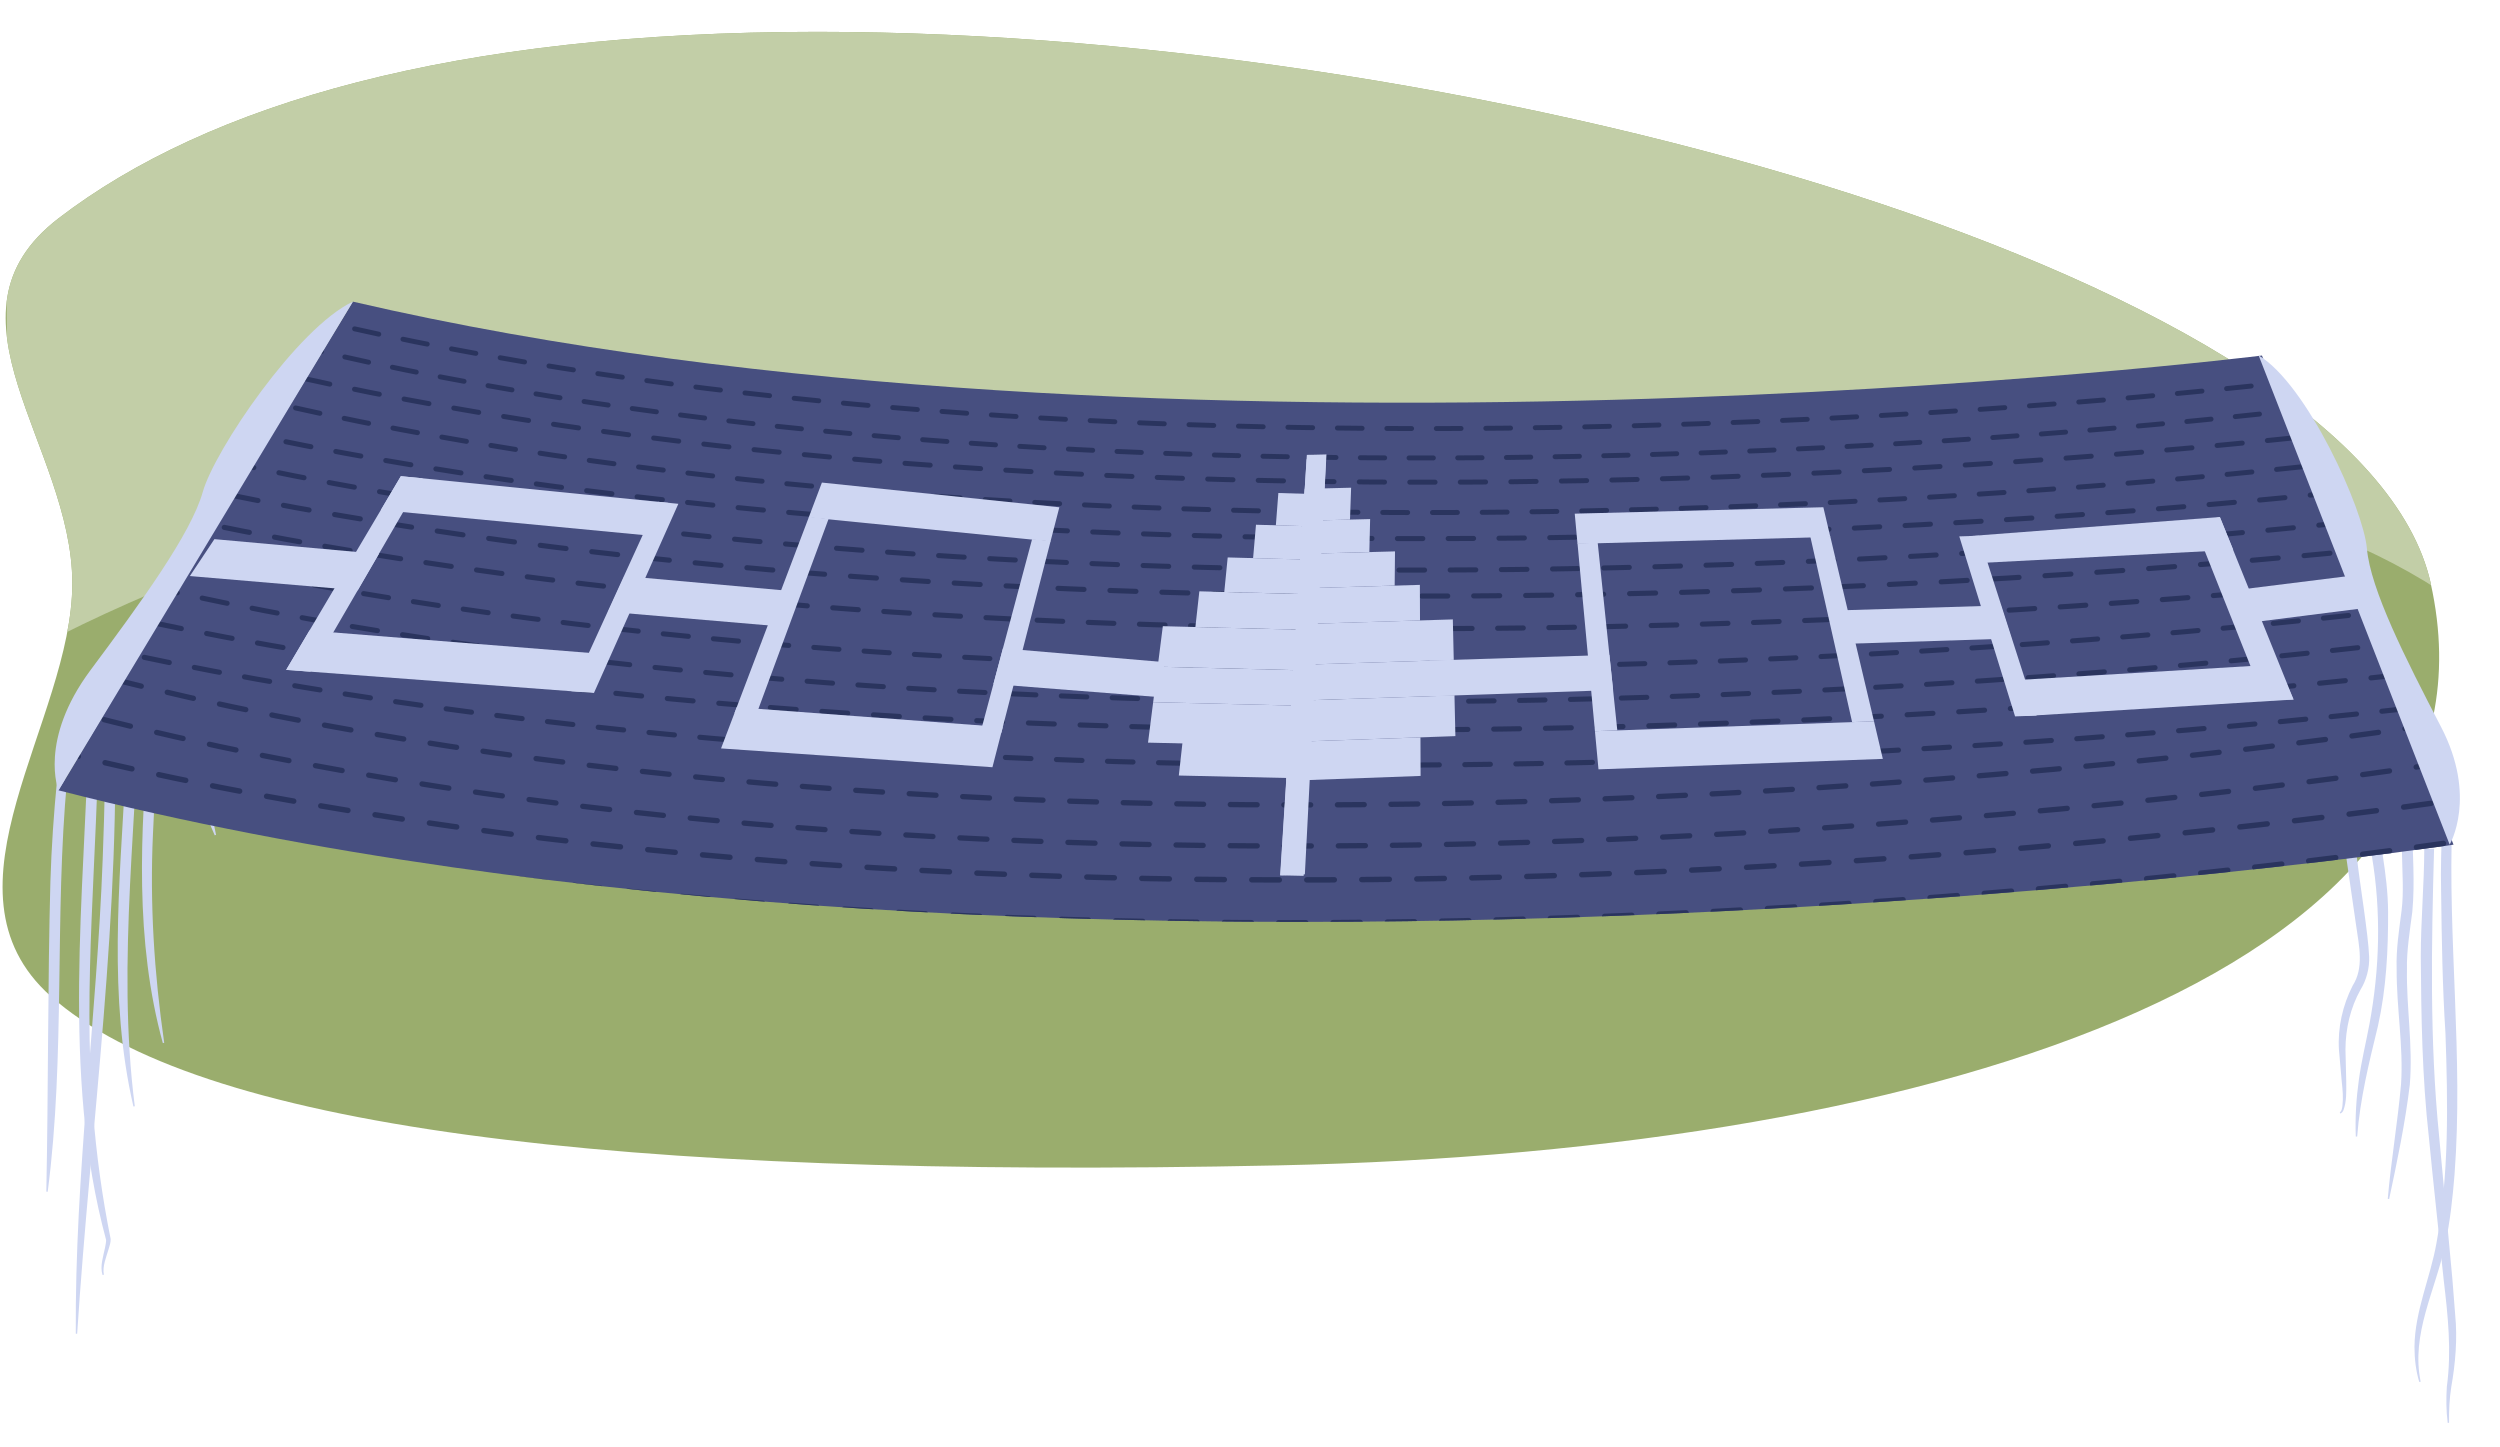 <?xml version="1.0" encoding="UTF-8"?>
<svg id="a" data-name="Artwork" xmlns="http://www.w3.org/2000/svg" width="380" height="220" xmlns:xlink="http://www.w3.org/1999/xlink" viewBox="0 0 380 220">
  <defs>
    <style>
      .d {
        stroke-dasharray: 3.84 3.84;
      }

      .d, .e, .f, .g, .h, .i, .j, .k, .l, .m, .n, .o, .p, .q, .r, .s, .t, .u, .v, .w, .x, .y {
        fill: none;
        stroke: #2a345e;
        stroke-linecap: round;
        stroke-miterlimit: 10;
      }

      .d, .p, .t {
        stroke-width: .76px;
      }

      .e {
        stroke-dasharray: 3.95 3.95;
      }

      .e, .j, .k, .o, .s {
        stroke-width: .78px;
      }

      .z {
        fill: #9aad6d;
      }

      .f {
        stroke-dasharray: 4.18 4.18;
      }

      .f, .l, .r {
        stroke-width: .83px;
      }

      .g {
        stroke-dasharray: 3.76 3.76;
      }

      .g, .q, .x {
        stroke-width: .75px;
      }

      .h {
        stroke-dasharray: 3.87 3.87;
      }

      .h, .i, .m, .u, .y {
        stroke-width: .77px;
      }

      .i {
        stroke-dasharray: 3.89 3.89;
      }

      .j {
        stroke-dasharray: 3.89 3.89;
      }

      .k {
        stroke-dasharray: 3.88 3.88;
      }

      .aa {
        fill: #ced6f2;
      }

      .n, .v, .w {
        stroke-width: .81px;
      }

      .r {
        stroke-dasharray: 4.13 4.13;
      }

      .s {
        stroke-dasharray: 3.93 3.93;
      }

      .t {
        stroke-dasharray: 3.78 3.78;
      }

      .u {
        stroke-dasharray: 3.83 3.83;
      }

      .ab {
        clip-path: url(#c);
      }

      .ac {
        clip-path: url(#b);
      }

      .v {
        stroke-dasharray: 4.11 4.11;
      }

      .ad {
        fill: #474f80;
      }

      .w {
        stroke-dasharray: 4.07 4.07;
      }

      .x {
        stroke-dasharray: 3.7 3.7;
      }

      .y {
        stroke-dasharray: 3.86 3.86;
      }

      .ae {
        fill: #c2cea7;
      }
    </style>
    <clipPath id="b">
      <path class="z" d="M369.47,88.69c12.88,57.77-73.04,86.28-175.24,88.45s-164.45-6.02-186.51-25.71c-18.22-16.26,3.27-41.79,3.27-62.75s-21.35-40.74-2.05-55.53C31.62,15.79,68.97,4.84,124.24,4.84c102.3,0,234.97,37.78,245.24,83.85Z"/>
    </clipPath>
    <clipPath id="c">
      <path class="ad" d="M372.94,128.39s-209.79,31.27-364.05-8.26c25.94-43.68,36.01-59.87,44.75-74.28,124.16,28.87,290.18,8.19,290.18,8.19l29.12,74.36Z"/>
    </clipPath>
  </defs>
  <g>
    <path class="z" d="M369.47,88.69c12.88,57.77-73.04,86.28-175.24,88.45s-164.45-6.02-186.51-25.71c-18.22-16.26,3.27-41.79,3.27-62.75s-21.35-40.74-2.05-55.53C31.62,15.79,68.97,4.84,124.24,4.84c102.3,0,234.97,37.78,245.24,83.85Z"/>
    <g class="ac">
      <path class="ae" d="M.4,101.4c1.85-1.57,86.91-50.41,160.02-20.91,46.64,18.82,103.42,1.47,103.42,1.47,0,0,68.51-25.48,116.16,14.58,0,0,2.03-96.48,0-96.54S-1.05-1.73,0,0s1.24,90.04,1.24,90.04l-.84,11.36Z"/>
    </g>
  </g>
  <g>
    <g>
      <path class="aa" d="M356.87,91.83c-.67,6.39.77,12.99.53,19.43.03,6.55.05,13.04.9,19.49.39,3.51,1.67,11.22,1.81,14.66.08,1.69-.42,3.6-1.3,5-1.55,2.78-2.29,5.93-2.3,9.13l.12,4.9c0,1.43.08,2.95-.43,4.32-.09.19-.22.44-.51.49l-.03-.21c.26-.1.34-.59.39-.95.14-1.21.04-2.41-.1-3.63,0,0-.43-4.89-.43-4.89-.21-3.34.56-6.77,2.09-9.76,1.72-2.7.99-5.92.52-9.14l-1.41-9.74c-1.45-9.77-.63-19.62-1.32-29.41-.16-3.34-.58-6.6-.02-9.98,0,0,1.47.29,1.47.29h0Z"/>
      <path class="aa" d="M360.86,104.5c-.71,5.65-.69,11.34.01,16.97.69,5.68,2.09,11.38,2.12,17.15.02,5.8-.27,11.61-1.53,17.28-1.36,5.61-2.73,11.09-3.17,16.85,0,0-.21,0-.21,0-.11-2.88.07-5.77.47-8.64.39-2.87,1.09-5.67,1.61-8.47,1.55-8.37,1.79-17.01.38-25.42-1.57-8.5-2.5-17.29-1.16-25.9,0,0,1.49.19,1.49.19h0Z"/>
      <path class="aa" d="M365.29,112.18c.12,4.32,1.11,8.71,1.39,13.09,0,4.47.42,8.79-.01,13.33-.33,2.55-.89,6.1-.81,8.66-.11,5.79.93,11.65.43,17.63-.7,5.83-1.92,11.64-3.14,17.37,0,0-.21-.04-.21-.04.49-5.73,1.52-11.71,2.02-17.44.38-5.76-.7-11.57-.67-17.52-.1-2.93.38-5.96.75-8.85.35-2.81.11-5.73.06-8.68.23-5.91-1.12-11.59-1.3-17.53,0,0,1.5-.02,1.5-.02h0Z"/>
      <path class="aa" d="M372.74,124.89c-.71,17.9,1.71,35.74.35,53.63-.29,3.58-.67,7.17-1.44,10.71-1.48,6.97-5.21,13.54-3.71,20.79,0,0-.21.05-.21.05-.52-1.73-.73-3.55-.73-5.36.05-5.43,2.43-10.55,3.34-15.75,1.94-10.46,1.74-21.28,1.37-31.9-.46-7.13-.57-14.32-.66-21.45-.09-3.6.04-7.2.18-10.77l1.5.05h0Z"/>
      <path class="aa" d="M369.98,129c-.4,14.57-.69,29.1.76,43.63,0,0,2.02,21.77,2.02,21.77l.43,5.46c.36,3.64.03,7.41-.6,10.98-.28,1.79-.36,3.6-.33,5.42l-.21.02c-.23-1.82-.25-3.67-.13-5.5.74-5.46.17-10.77-.48-16.25-.75-7.25-1.56-14.49-2.26-21.76-1.01-9.02-1.16-18.29-1.22-27.37,0-5.46.52-10.96.53-16.39,0,0,1.5,0,1.5,0h0Z"/>
    </g>
    <g>
      <path class="aa" d="M25.81,95.33c1.38,7.96,3.03,15.87,5.16,23.67.68,2.61,1.36,5.22,1.87,7.9l-.2.07c-4.43-9.92-6.7-20.71-8.3-31.41,0,0,1.48-.23,1.48-.23h0Z"/>
      <path class="aa" d="M25.9,94.96c-.89,9.4-2.31,22.52-2.65,31.8-.49,10.63.19,21.22,1.71,31.75,0,0-.21.04-.21.04-4.27-15.54-3.44-31.96-2.04-47.85.47-5.32,1.12-10.61,1.7-15.91l1.49.15h0Z"/>
      <path class="aa" d="M21.38,100.68c-.26,22.16-3.74,45.36-.89,67.47,0,0-.21.04-.21.04-3.85-16.6-2.1-33.85-1.2-50.68.32-5.62.7-11.24.8-16.86,0,0,1.5.02,1.5.02h0Z"/>
      <path class="aa" d="M14.98,110.3c-.12,19.58-2.41,39.15-.84,58.7.51,6.49,1.39,12.94,2.68,19.33.02.54-.17,1.04-.3,1.5-.35,1.2-.99,2.67-.73,3.92,0,0-.2.06-.2.06-.43-1.35.11-2.82.37-4.14.09-.44.18-.89.17-1.27v.08c-1.71-6.33-2.79-12.84-3.39-19.37-1.2-13.07-.69-26.21-.05-39.28.3-6.53.67-13.04.78-19.56,0,0,1.5.02,1.5.02h0Z"/>
      <path class="aa" d="M10.2,118.45c-1.95,20.84-.24,41.91-2.95,62.7,0,0-.21-.02-.21-.02.31-15.24.21-31.95.62-47.11.16-5.24.52-10.49,1.04-15.72l1.49.15h0Z"/>
      <path class="aa" d="M17.33,106.52c1.21,31.65-3.57,64.66-5.6,96.21,0,0-.21,0-.21,0-.16-24.11,3.19-48.07,4.09-72.13.31-8.01.49-16.02.22-24.02l1.5-.06h0Z"/>
    </g>
    <g>
      <path class="ad" d="M372.94,128.39s-209.79,31.27-364.05-8.26c25.94-43.68,36.01-59.87,44.75-74.28,124.16,28.87,290.18,8.19,290.18,8.19l29.12,74.36Z"/>
      <g class="ab">
        <g>
          <path class="q" d="M347.76,58.05s-.63.08-1.85.22"/>
          <path class="g" d="M342.18,58.68c-30.07,3.24-175.61,16.85-289.98-9.07"/>
          <path class="q" d="M50.36,49.19c-.61-.14-1.21-.28-1.82-.42"/>
        </g>
        <g>
          <path class="q" d="M348.96,62.3s-.63.08-1.85.22"/>
          <path class="x" d="M343.44,62.94c-30.1,3.3-177.22,17.32-292.77-9.07"/>
          <path class="q" d="M48.86,53.45c-.61-.14-1.21-.28-1.82-.43"/>
        </g>
        <g>
          <path class="p" d="M354.15,65.93s-.64.08-1.88.22"/>
          <path class="d" d="M348.46,66.57c-31.11,3.33-183.66,17.53-303.6-9.33"/>
          <path class="p" d="M42.98,56.82c-.62-.14-1.23-.28-1.85-.43"/>
        </g>
        <g>
          <path class="p" d="M355.43,70.32s-.64.08-1.88.22"/>
          <path class="t" d="M349.8,70.96c-31.15,3.39-185.37,18.03-306.56-9.32"/>
          <path class="p" d="M41.39,61.22c-.62-.14-1.23-.28-1.85-.43"/>
        </g>
        <g>
          <path class="m" d="M360.73,74.24s-.65.08-1.91.22"/>
          <path class="y" d="M354.99,74.87c-32.24,3.4-193.79,18.28-320.75-9.66"/>
          <path class="m" d="M32.34,64.79c-.63-.14-1.26-.28-1.88-.43"/>
        </g>
        <g>
          <path class="m" d="M362.11,78.78s-.65.08-1.91.22"/>
          <path class="i" d="M356.33,79.43c-32.5,3.48-195.61,18.76-323.78-9.65"/>
          <path class="m" d="M30.64,69.35c-.63-.14-1.26-.28-1.88-.43"/>
        </g>
        <g>
          <path class="o" d="M367.87,82.66s-.66.08-1.94.22"/>
          <path class="e" d="M362.01,83.3c-33.39,3.5-202.77,19.05-335.98-9.92"/>
          <path class="o" d="M24.09,72.96c-.64-.14-1.28-.28-1.91-.43"/>
        </g>
        <g>
          <path class="o" d="M369.35,87.35s-.66.08-1.94.22"/>
          <path class="j" d="M363.54,88c-33.45,3.57-204.71,19.6-339.34-9.9"/>
          <path class="o" d="M22.29,77.67c-.64-.14-1.27-.29-1.91-.43"/>
        </g>
        <g>
          <path class="m" d="M362.69,92.87s-.65.08-1.91.23"/>
          <path class="u" d="M356.97,93.55c-32.93,3.7-201.62,20.39-333.72-9.6"/>
          <path class="m" d="M21.38,83.51c-.63-.14-1.25-.29-1.88-.44"/>
        </g>
        <g>
          <path class="m" d="M364.14,97.77s-.65.08-1.91.24"/>
          <path class="h" d="M358.38,98.45c-33.21,3.79-203.6,20.94-336.99-9.58"/>
          <path class="m" d="M19.5,88.44c-.63-.15-1.25-.29-1.88-.44"/>
        </g>
        <g>
          <path class="o" d="M370.14,101.94s-.66.08-1.94.23"/>
          <path class="s" d="M364.3,102.62c-34.12,3.82-211.1,21.29-349.78-9.84"/>
          <path class="o" d="M12.6,92.34c-.64-.15-1.27-.29-1.91-.44"/>
        </g>
        <g>
          <path class="o" d="M371.69,107s-.66.08-1.94.24"/>
          <path class="k" d="M365.9,107.69c-34.21,3.9-213.2,21.91-353.4-9.81"/>
          <path class="o" d="M10.61,97.45c-.64-.15-1.27-.29-1.91-.44"/>
        </g>
        <g>
          <path class="n" d="M367.56,110.45s-.69.11-2.01.3"/>
          <path class="w" d="M361.53,111.32c-34.41,4.8-209.15,26.41-345.69-8.42"/>
          <path class="n" d="M13.86,102.4c-.66-.17-1.31-.34-1.97-.52"/>
        </g>
        <g>
          <path class="n" d="M369.27,116.28s-.69.11-2.01.31"/>
          <path class="v" d="M363.2,117.18c-34.74,4.93-211.51,27.2-349.61-8.36"/>
          <path class="n" d="M11.59,108.3c-.66-.17-1.31-.35-1.97-.52"/>
        </g>
        <g>
          <path class="l" d="M375.67,121.22s-.7.11-2.04.31"/>
          <path class="f" d="M369.5,122.11c-35.73,4.99-219.57,27.78-363.34-8.55"/>
          <path class="l" d="M4.14,113.05c-.67-.17-1.33-.34-2-.52"/>
        </g>
        <g>
          <path class="l" d="M377.52,127.29s-.7.11-2.04.31"/>
          <path class="r" d="M371.4,128.2c-35.86,5.1-222.11,28.67-367.68-8.47"/>
          <path class="l" d="M1.71,119.21c-.67-.17-1.33-.35-2-.52"/>
        </g>
        <g>
          <g>
            <polygon class="aa" points="198.15 133.13 194.58 133.05 198.61 69.8 201.55 69.89 198.15 133.13"/>
            <polygon class="aa" points="199.82 101.94 175.97 101.34 176.75 95.18 200.15 95.79 199.82 101.94"/>
            <polygon class="aa" points="199.54 107.32 175.28 106.73 175.97 101.34 199.82 101.94 199.54 107.32"/>
            <polygon class="aa" points="199.21 113.46 174.5 112.88 175.28 106.73 199.54 107.32 199.21 113.46"/>
            <polygon class="aa" points="198.94 118.33 179.18 117.88 179.82 112.13 199.25 112.59 198.94 118.33"/>
            <polygon class="aa" points="200.15 95.79 181.7 95.31 182.3 89.88 200.45 90.37 200.15 95.79"/>
            <polygon class="aa" points="200.45 90.37 186.09 89.98 186.61 84.73 200.73 85.12 200.45 90.37"/>
            <polygon class="aa" points="200.73 85.12 190.47 84.84 190.91 79.76 201 80.05 200.73 85.12"/>
            <polygon class="aa" points="201 80.05 193.93 79.85 194.31 74.94 201.26 75.14 201 80.05"/>
            <g>
              <polygon class="aa" points="54.37 89.73 28.86 87.56 32.59 81.95 57.58 84.2 54.37 89.73"/>
              <polygon class="aa" points="47.19 102.1 43.5 101.82 60.93 72.38 64.25 72.71 47.19 102.1"/>
              <polygon class="aa" points="90.28 105.33 86.84 105.07 100 76.27 103.11 76.58 90.28 105.33"/>
              <polygon class="aa" points="114.95 108.64 111.64 108.4 122.96 78.56 125.95 78.86 114.95 108.64"/>
              <polygon class="aa" points="152.2 111.39 149.08 111.16 156.88 81.94 159.7 82.22 152.2 111.39"/>
              <polygon class="aa" points="99.28 81.47 57.89 77.52 60.93 72.38 101.56 76.43 99.28 81.47"/>
              <polygon class="aa" points="88.56 105.2 43.5 101.82 47.04 95.84 91.19 99.37 88.56 105.2"/>
              <polygon class="aa" points="159.68 82.3 122.93 78.64 124.93 73.35 161.02 77.11 159.68 82.3"/>
              <polygon class="aa" points="150.85 116.62 109.6 113.76 111.98 107.5 152.42 110.52 150.85 116.62"/>
              <polygon class="aa" points="119.37 95.28 92.44 92.98 94.92 87.56 121.36 89.94 119.37 95.28"/>
              <polygon class="aa" points="176.4 105.98 151 103.98 152.45 98.55 177.04 100.65 176.4 105.98"/>
            </g>
          </g>
          <g>
            <polygon class="aa" points="340.26 94.86 361.52 92.16 358.97 87.31 338.06 89.92 340.26 94.86"/>
            <polygon class="aa" points="344.13 106.41 348.62 106.33 337.42 78.59 333.46 79.58 344.13 106.41"/>
            <polygon class="aa" points="306.29 108.89 309.57 108.77 300.8 81.44 297.81 81.53 306.29 108.89"/>
            <polygon class="aa" points="281.52 109.76 284.85 109.65 278.2 81.53 275.18 81.62 281.52 109.76"/>
            <polygon class="aa" points="242.43 111.14 245.83 111.02 242.85 82.5 239.78 82.59 242.43 111.14"/>
            <polygon class="aa" points="194.62 133.05 198.34 132.9 201.62 69.07 198.64 69.14 194.62 133.05"/>
            <polygon class="aa" points="300.6 85.59 339.45 83.57 337.42 78.59 299.31 81.49 300.6 85.59"/>
            <polygon class="aa" points="307.93 108.83 348.62 106.33 346.18 100.99 306.21 103.39 307.93 108.83"/>
            <polygon class="aa" points="239.78 82.66 278.21 81.61 277.15 77.1 239.36 78.08 239.78 82.66"/>
            <polygon class="aa" points="196.63 101.08 220.97 100.3 220.83 94.15 197.02 94.88 196.63 101.08"/>
            <polygon class="aa" points="196.29 106.53 221.08 105.7 220.97 100.3 196.63 101.08 196.29 106.53"/>
            <polygon class="aa" points="195.89 112.78 221.22 111.89 221.08 105.7 196.29 106.53 195.89 112.78"/>
            <polygon class="aa" points="195.52 118.69 215.93 117.94 215.91 112.08 195.89 112.78 195.52 118.69"/>
            <polygon class="aa" points="197.02 94.88 215.84 94.31 215.82 88.9 197.36 89.44 197.02 94.88"/>
            <polygon class="aa" points="197.36 89.44 211.99 89.01 212.04 83.81 197.69 84.2 197.36 89.44"/>
            <polygon class="aa" points="197.69 84.2 208.14 83.92 208.26 78.9 198.01 79.16 197.69 84.2"/>
            <polygon class="aa" points="198.01 79.16 205.2 78.98 205.37 74.13 198.32 74.31 198.01 79.16"/>
            <polygon class="aa" points="242.97 116.94 286.19 115.35 284.85 109.64 242.43 111.14 242.97 116.94"/>
            <polygon class="aa" points="279.35 97.9 305.73 97.05 304.12 92.03 278.2 92.82 279.35 97.9"/>
            <polygon class="aa" points="217.33 105.83 245.19 104.89 244.63 99.54 217.29 100.41 217.33 105.83"/>
          </g>
        </g>
      </g>
    </g>
    <path class="aa" d="M53.64,45.85L8.89,120.14s-3.07-7.63,4.89-18.31c7.63-10.24,15.27-20.73,17.04-27.05s14.39-24.97,22.82-28.93Z"/>
    <path class="aa" d="M343.31,54.02l29.04,74.36s4.26-7.22-1.33-17.93c-5.37-10.3-10.71-20.86-11.25-27.07-.53-6.06-9.15-25.01-16.46-29.36Z"/>
  </g>
</svg>